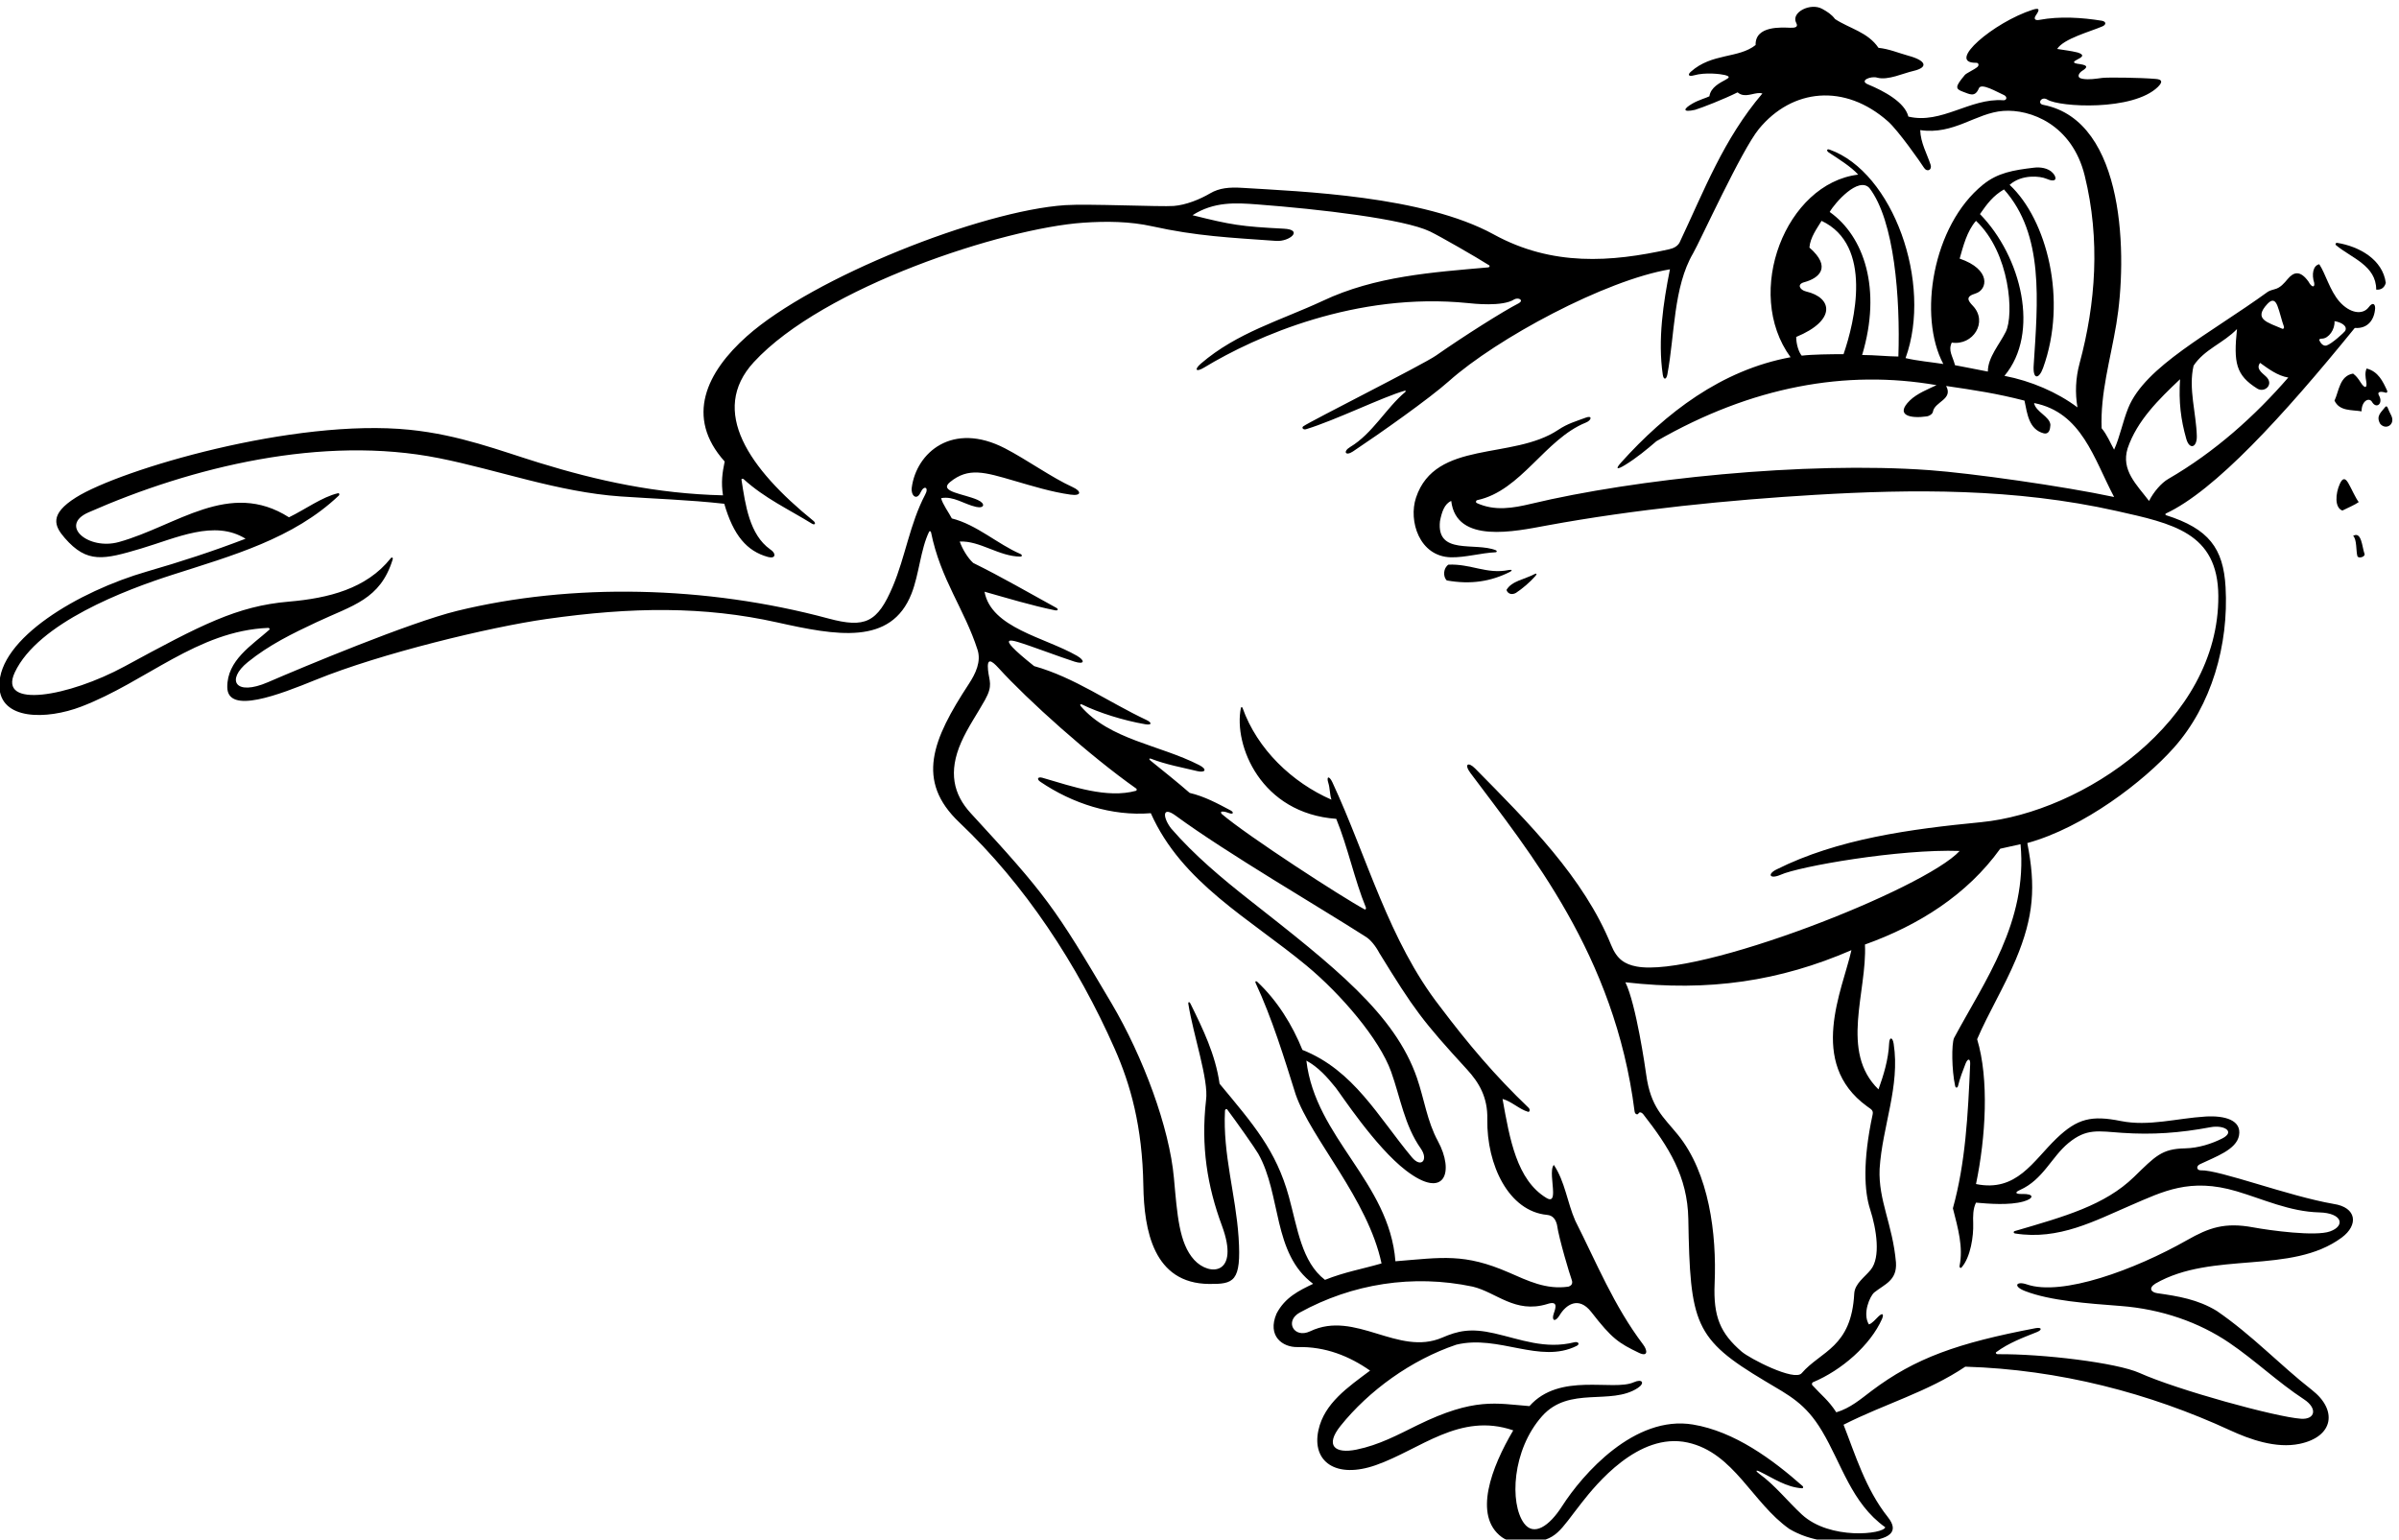 <?xml version="1.0" encoding="UTF-8" standalone="no"?>
<svg xmlns:inkscape="http://www.inkscape.org/namespaces/inkscape" xmlns:sodipodi="http://sodipodi.sourceforge.net/DTD/sodipodi-0.dtd" xmlns="http://www.w3.org/2000/svg" xmlns:svg="http://www.w3.org/2000/svg" version="1.1" id="svg1" width="662.289" height="425.072" viewBox="0 0 662.289 425.072">
  <defs id="defs1"></defs>
  <g id="g1" transform="translate(-71.651,-305.909)">
    <path id="path1" d="m 5382.06,3140.65 c -92.79,15.99 -237.23,71.1 -275.13,69.62 -8.46,-0.13 -10.39,8.56 -1.82,12.69 32.32,15.56 75.91,30.06 81.2,59.89 5.57,31.36 -29,41.58 -69.74,39.08 -59.43,-3.66 -117.8,-20.88 -175.5,-9.32 -60.62,12.13 -90.09,5.64 -133.61,-36.12 -48.73,-46.77 -82.59,-112.08 -167.12,-94.7 20.18,96.94 27.44,217.64 2.34,300.69 23.4,54.41 55.87,107.65 80,164.82 38.01,90.09 41.78,152.84 24.13,242.34 117.33,32.27 241.82,127.98 304.07,197.77 78.46,87.98 114.26,213.96 107.48,333.56 -4.59,80.79 -35.02,121.26 -123.54,149.3 -1.62,0.51 -1.91,2.8 -0.41,3.5 101.07,46.99 242.45,200.84 392.17,385.25 26.74,-2.06 40.82,16.68 42.25,41.11 -0.13,10.37 -6.13,11.6 -12.9,2.4 -13.05,-17.75 -39.95,-12.89 -61.09,11.09 -20.02,22.71 -29,58.15 -41.97,77.61 -13.16,-2.63 -16.09,-21.64 -10.53,-38.61 1.75,-10.82 -5.56,-9.36 -11.7,2.34 -17.77,24.99 -31.43,19.74 -43.32,5.62 -7.19,-8.54 -15.19,-18.35 -27.09,-21.2 -2.48,-0.59 -10.98,-3 -14.28,-5.41 -120.12,-87.04 -254.46,-154.6 -289.56,-241.04 -11.6,-28.59 -17.35,-60.27 -29.4,-86.63 -8.48,15.21 -14.33,30.57 -25.89,44.46 -2.86,72.83 17.97,141.42 30.53,216.46 22.83,136.38 20.28,421.34 -151.33,454.83 -13.89,2.19 -4.39,19.01 8.43,10.84 24.46,-15.41 177.31,-24.22 229.2,26.48 11,10.94 8.07,15.49 -4.32,16.54 -34.18,2.91 -100.01,3.48 -111.04,2.15 -13.31,-1.61 -27.06,-4.24 -41.1,-1.9 -13.9,2.2 -7.37,12.38 -0.7,16.58 11.12,7.01 12.4,11.21 -3.98,13.84 -20.84,2.31 -12.66,6.16 -3.33,11.2 8.74,4.45 11.52,8.69 -2.2,13.05 -14.16,3.57 -29.31,5.06 -42.44,7.34 13.36,21.38 68.78,35.98 93.95,46.89 7.88,3.42 8.36,9.68 -0.98,11.62 -41.64,6.76 -87.53,9.71 -129.58,1.9 -9.02,-1.91 -13.12,1.89 -7.23,9.91 8.44,12.15 6.75,15.55 -7.35,10.99 -80.37,-25.96 -179.77,-110.22 -117.74,-110.04 6.3,0.65 7.22,-5.48 3.22,-8.76 -7.63,-6.24 -22.67,-12.6 -26.02,-16.62 -20.12,-24.14 -20.59,-28.78 -3.05,-34.98 12.38,-4.37 24.14,-12.22 32.15,7.19 4.68,12.58 38.32,-7.9 52.65,-14.04 7.02,-3.51 5.41,-11.41 -2.34,-10.53 -69.03,4.68 -127.53,-50.31 -196.56,-33.93 -7.12,29.5 -49.73,52.71 -83.76,66.8 -19.41,8.03 6.71,18.16 19.41,13.93 22.23,-5.85 53.82,9.36 74.88,14.04 31.87,7.51 26.32,21.64 -10.53,31.59 -21.06,5.85 -39.78,14.04 -62.01,16.38 -22.23,32.76 -59.67,39.78 -90.09,59.67 -7.63,10.17 -16.49,15.43 -26.57,21.12 -24.42,13.76 -65.86,-7.35 -54.06,-29.14 4.72,-8.71 -2.37,-10.32 -12.53,-9.97 -16.9,0.58 -73.05,4.93 -71.81,-35.83 -35.52,-28.41 -90.75,-16.18 -134.57,-55.56 -7.17,-6.44 -4.39,-10.48 6.61,-7.37 24.14,6.83 56.06,2.61 63.6,0.73 12.68,-3.18 9.56,-5.74 1.48,-10.2 -10.8,-5.97 -30.44,-15.33 -33.06,-34.07 -6.08,-3.17 -22.19,-7.59 -34.95,-14.92 -19.96,-11.45 -21.21,-19.01 5.11,-13.16 14.63,4.39 60.26,22.23 88.34,36.27 2.26,-1.94 4.59,-3.29 6.96,-4.21 14.82,-5.71 31.41,5.9 44.52,1.87 -80.73,-94.77 -120.51,-200.8 -171.99,-309.61 -4.37,-7.8 -12.46,-11.79 -21.94,-13.9 -119.61,-26.57 -242.07,-35.84 -363.71,30.92 -146.41,80.36 -399.87,89.1 -522.63,96.73 -26.16,1.62 -47.02,-0.33 -65.68,-11.25 -21.87,-12.82 -50.55,-24.43 -76.07,-26.4 -26.5,-2.05 -178.23,4.87 -225.24,1.7 -174.88,-11.79 -523.17,-149.7 -660.66,-272.1 -83.47,-74.29 -129.11,-167.67 -46.05,-260.1 -4.82,-23.1 -7.75,-42.85 -3.51,-70.2 -137.8,3.26 -260.82,30.39 -381.35,67.52 -82.19,25.33 -165.45,58.06 -269.26,68.59 -239.57,24.32 -600.41,-82.66 -692.367,-140.49 -56.004,-35.21 -44.851,-59.46 -23.254,-84.26 46.406,-53.29 80.594,-44.97 158.446,-21.79 73.378,21.85 152.074,60.55 216.805,20.34 -67.012,-25.77 -134.927,-47.91 -204.548,-68.01 -142.39,-41.13 -308.156,-139.23 -306.507,-237.72 1.187,-71.25 97.691,-70.46 170.074,-42.74 135.129,51.73 240.519,157.26 388.021,163.4 2.25,0.09 3.79,-2.53 2.25,-3.89 -36.58,-32.52 -87.8,-63.36 -87.26,-119.19 0.55,-57.31 107.63,-15.66 184.43,15.57 133.6,54.32 360.3,109.2 478.15,125.94 177.74,25.24 326.94,26.78 479.1,-7.1 122.09,-27.19 236.12,-48.49 278.61,59.82 15.87,40.46 18.68,91.77 36.55,128.63 0.86,1.76 3.47,0.99 3.88,-1.07 19.85,-98.37 69.4,-159.47 96.6,-244.19 7.79,-24.28 -3.66,-48.91 -18.15,-71.02 -75.54,-115.27 -110.9,-200.92 -19.47,-287.5 135.41,-128.23 244.89,-294.31 322.5,-470.18 32.49,-73.64 57.27,-160.41 59.28,-283.6 1.52,-92.5 20.75,-203.35 136.75,-204.15 50.48,-0.35 67.09,3.87 60.93,96.7 -5.88,88.63 -32.96,172.3 -28.22,263.2 0.13,2.58 3.11,4.32 4.67,2.25 18.36,-24.42 57.78,-80.25 64.31,-91.75 48.48,-85.44 29.23,-207.08 114.02,-270.14 -29.25,-14.04 -58.5,-28.07 -76.05,-62 -19.74,-46.37 12.44,-70.05 43.84,-69.3 57.63,1.39 107.45,-18.82 150.38,-48.88 -45.69,-34.26 -95.06,-67.6 -107.23,-123.74 -14.14,-65.24 36.39,-101.57 119.34,-72.42 92.48,32.5 173.94,110.25 285.07,72.14 -45.25,-76.45 -83.74,-177.41 -23.81,-221.64 14.85,-10.97 36.13,-12.02 56.7,-10.83 57.44,3.32 62.83,23.36 109.47,82.6 28.55,36.25 117.35,147.05 219.71,124.58 96.28,-21.14 133.96,-125.26 211.23,-179.46 44.58,-26.55 99.15,-30.81 151.25,-26.48 56.91,4.72 77.98,19.79 52.84,51.4 -46.02,57.87 -67.89,130.74 -91.77,191.53 85.41,43.3 174.33,67.86 252.72,120.51 195.39,-5.85 382.59,-54.99 549.9,-132.21 40.07,-18.42 94.69,-38.3 144.06,-27.98 70.58,14.74 79.12,69.91 25.86,111.54 -67.54,52.79 -123.6,113.46 -198,164.49 -39.5,23.88 -79.71,30.45 -123.48,36.7 -11.99,1.71 -19.26,10.09 -3.67,19.96 118.54,68.25 281.52,17.76 386.65,95.46 35.14,25.97 31.65,62.87 -17.37,69.98 z m -23.34,1796.14 c 13.89,0.44 27.05,19.45 25.74,36.27 13.34,-1.9 28.24,-10.02 21.92,-20.56 -1.44,-2.39 -27.67,-26.9 -38.83,-30.11 -2.83,-0.81 -8.83,0.36 -12.84,7.78 -2.28,3.52 -3.4,6.62 4.01,6.62 z m -113.47,72.17 c 10.7,11.49 16.6,6.58 20.79,-4.1 5,-12.77 8.62,-30.14 13.42,-43.06 1.01,-2.71 -1.09,-5.47 -3.24,-4.53 -31.11,13.54 -60.86,19.58 -30.97,51.69 z m -290.18,-299.88 c 19.6,57.62 64.35,101.35 108.81,143.47 -2.97,-47.42 1.58,-84 12.93,-123.83 6.66,-23.37 22.44,-18.21 21.85,5.95 -1.14,47.03 -17.77,98.66 -6.7,145.96 22.23,33.93 62.01,46.8 90.09,76.05 -7.22,-69.79 -2.55,-95.68 42.11,-123.59 15.28,-9.55 35.93,8.97 17.7,25.46 -9.21,8.33 -20.62,16.23 -11.84,27.93 16.38,-11.7 36.27,-26.91 58.5,-30.42 -69.03,-79.56 -152.1,-154.44 -249.21,-210.6 -14.04,-8.04 -30.42,-26.91 -39.78,-45.63 -25.74,33.93 -58.5,63.77 -44.46,109.25 z M 3214.09,3155.41 c -26.52,96.58 -73.98,150.4 -143.89,234.64 -8.67,60.74 -34.44,113.42 -60.52,166.45 -2.05,4.19 -5.02,3.7 -4.32,-0.75 10.26,-64.74 42.61,-157.8 36.76,-199.62 -10.91,-96 2.59,-178.77 32.92,-260.65 37.94,-102.44 -25.75,-105.97 -57.6,-71.03 -31.45,34.48 -35.12,93.94 -42.03,170.26 -9.39,103.93 -63.34,250.27 -129.57,362.47 -118.59,200.91 -135.86,224.62 -292.12,394.45 -36.01,39.12 -46.91,85.75 -19.87,147.2 13.47,30.59 33.38,59.14 49.48,87.99 16.96,30.38 8.64,39.11 6.3,61.59 -2.77,26.59 7.13,20.73 21.87,4.52 60.19,-66.23 189.03,-182.12 285.84,-250.24 1.46,-1.03 1.01,-4.1 -0.69,-4.56 -60.13,-16.41 -130.93,8.68 -194.1,27.04 -9.5,2.76 -12.85,-2.57 -4.24,-8.4 66.44,-44.95 147.79,-71.63 229.15,-65.12 64.51,-144.94 205.82,-219.09 323.39,-316.53 71.16,-58.98 151.21,-152.32 175.49,-220.24 19.07,-53.34 27.75,-111.49 61.46,-159.28 16.41,-23.28 1.08,-41.62 -18.43,-18.24 -69.87,83.77 -120.62,180.71 -227.18,222.89 -20.9,51.71 -52.14,102.38 -93.73,141.31 -2.64,2.48 -5,0.92 -3.5,-2.29 33.99,-72.72 59.66,-156.38 83.19,-231.45 31.89,-91.99 150.14,-217.45 178.22,-350.83 -40.3,-11.72 -76.43,-17.72 -117.38,-34.1 -48.37,36.9 -57.1,107.69 -74.9,172.52 z m 309.25,115.67 c -22.31,40.94 -28.27,87.01 -43.41,130.95 -45.81,132.91 -172.45,231.67 -346.59,368.61 -58.61,46.09 -115.47,93.67 -163.76,149.42 -17.4,22.67 -19.6,48.26 10.53,25.74 105.3,-77.22 298.19,-189.56 393.12,-250.38 9.65,-5.7 20.62,-18.86 28.49,-33.82 72.51,-117.79 88.84,-140.21 182.12,-241.96 24.77,-27.01 43.18,-57.63 42.11,-103.3 -1.5,-95.1 44.56,-191.11 124.07,-198.54 12.01,-1.12 17.64,-9.16 20.48,-20.25 4.26,-30.08 27.3,-105.85 29.88,-112.17 2.81,-6.91 3.21,-13.47 -5.95,-16.52 -46.44,-6.84 -84.51,12.25 -123.75,29.32 -92.61,40.29 -137.89,31.22 -235.44,23.32 -12.87,164.97 -166.14,256.23 -184.86,416.52 24.37,-13.17 43.17,-34.13 60.59,-55.77 10.96,-13.62 82.1,-123.04 145.88,-172.09 82.15,-63.16 100.78,-1.97 66.49,60.92 z m 928.63,-801.81 c -3.82,-14.32 -114.88,-27.18 -173.09,26.49 -29.47,27.17 -55.68,60.9 -88.65,84.72 -7.87,5.69 -7.23,8.47 1.08,4.42 29.33,-14.29 55.19,-32.55 88.12,-34.7 2.1,-0.13 2.93,2.89 1.18,4.44 -62.39,55.2 -141.29,113.54 -227.82,127.92 -121.09,20.11 -228.8,-102.6 -271.86,-169.83 -26.23,-40.96 -58.56,-63.18 -79.01,-34.86 -29.78,41.23 -24.75,151.64 37.58,221.93 56.41,63.6 142.96,21.7 198.88,58.7 15.28,10.12 9.51,19.76 -8.42,11.8 -43.23,-19.2 -153.66,21.45 -216.55,-49.49 -68.83,5.27 -113.71,18.59 -232.18,-39.44 -40.59,-19.88 -79.44,-41.21 -126.94,-50.88 -44.88,-9.14 -65.92,8.26 -32.96,49.33 58.68,73.12 146.38,136.79 240.27,168.52 87.88,21.41 173.59,-40.72 249.81,-2.52 7.32,3.66 3.49,9.58 -4.98,7.46 -60.53,-15.12 -111.45,6.22 -166.05,18.63 -49.47,11.25 -75.44,5.13 -108.13,-8.94 -91.52,-39.38 -180.28,57.78 -273.86,13.24 -33.73,-16.05 -54.05,21.09 -21.7,38.86 108.86,59.79 234.67,79.96 358.84,53.79 49.14,-11.71 87.9,-56.46 154.44,-36.27 23.01,7.7 18.32,-6.85 13.94,-19.47 -5.24,-15.07 2.79,-19.25 12.41,-3.22 12.21,20.32 38.66,40.78 65.62,6.02 42.68,-55.04 56.42,-64.13 98.93,-84.59 18.18,-8.75 18.26,4.42 8.43,17.41 -60.87,80.55 -96.69,169.82 -140.83,257.01 -16.82,38.46 -21.06,80.72 -44.46,115.82 -7.98,-9.2 -1.79,-38.06 -1.54,-56.14 0.17,-12.16 -2.34,-19.45 -13.64,-12.63 -61.95,37.34 -76.37,122.42 -91.29,205.66 18.34,-4.82 35.07,-21.58 52.85,-26.66 3.78,-1.07 4.71,4.98 1.36,8.18 -70.08,66.92 -126.02,133.31 -184.08,210.36 -106.55,136.84 -150.74,309.15 -223.27,465.41 -6.56,14.14 -13.06,12.94 -8.38,-1.54 3.23,-9.98 2.77,-23.21 6.37,-34.48 -81.2,35.45 -153.96,104.44 -184.51,190.57 -0.7,1.99 -3.04,1.96 -3.46,-0.13 -15.53,-77.44 41.58,-219.04 197.97,-230.22 23.58,-57.26 38.54,-128.52 61.42,-183.81 0.96,-2.33 -0.36,-5.28 -2.55,-4.12 -45.6,24.43 -242.59,152.03 -296.73,198.18 -1.57,1.33 -1.59,4.55 -0.28,4.7 6.35,0.76 11.75,-1.74 16.86,-3.42 7.95,-2.6 8.89,2.32 1.94,6.01 -26.12,13.89 -54.15,29.12 -84.86,36.28 -24.88,21.78 -53.44,44.46 -81.6,67.26 -3.62,2.93 -2.55,5.18 1.64,3.56 31.01,-12.04 63.82,-17.86 95.56,-25.55 16.62,-4.02 21.71,3.5 4.32,12.42 -82.43,42.28 -185.87,52.31 -246.13,122.5 -2.27,2.64 -0.56,4.97 2.68,3.38 35.27,-17.35 86.36,-33.26 130.93,-40.96 14.44,-2.5 14.88,3.18 2.3,9.07 -77.31,36.24 -149.14,88.2 -232.62,111.57 -22.58,18.03 -36.83,30.56 -44.66,38.89 -14.54,15.47 -6.98,16.47 10.39,11.34 26,-7.67 88.89,-31.67 117.78,-40.86 21.76,-6.92 22.58,2.2 5.11,12.23 -66.56,38.23 -177.83,57.52 -191.58,132.84 47.59,-13.44 97.92,-28.73 146.14,-38.55 6.32,-1.29 8.07,2.26 2.66,5.22 -55.84,30.54 -113.53,64.2 -172.2,93 -11.7,10.53 -22.81,29.55 -28.08,44.46 41.84,2.15 81.71,-31.12 125.92,-31.25 4.01,-0.01 4.06,3.78 0.06,5.5 -46.83,20.05 -90.62,60.79 -142.36,73.72 -5.85,11.7 -19.15,29.32 -22.23,42.12 25.89,4.8 47.06,-12.41 72.53,-18.13 17.31,-3.89 20.47,6.84 3.03,14.58 -28.41,12.63 -81.55,16.8 -57.19,36.8 38.37,31.52 72.42,20.53 133.02,2.91 38.87,-11.3 78.06,-23.41 116.94,-28.81 23.44,-3.4 23.41,7.01 4.73,15.54 -44.3,20.25 -94.55,56.7 -140.38,80.45 -109.23,56.59 -184.24,-8.82 -193.68,-81.89 -2.04,-15.78 10.18,-27.66 18.47,-9.4 7.1,15.67 17.76,10.33 9.47,-4.71 -31.71,-60.12 -41.21,-128.97 -67.05,-190.19 -31.95,-75.67 -57.78,-87.45 -133.9,-66.98 -254.12,68.34 -533.01,74.08 -770.98,15.74 -99,-24.27 -321.59,-117.4 -392.15,-147.96 -68.53,-29.68 -87.35,4.92 -42,41.64 44.44,35.97 92.81,59.4 142.82,82.92 74.6,35.08 132.03,46.59 157.85,130.02 1.27,4.09 -1.54,5.73 -4.21,2.37 -50.31,-63.03 -129.01,-82.69 -211.64,-89.77 -107.34,-9.2 -181.97,-48.31 -340.337,-134.31 -116.051,-63.02 -263.903,-88.82 -228.184,-12.69 48.449,103.27 230.469,171.71 327.496,202.83 123.975,39.78 250.835,74.86 345.055,164.34 2.21,2.11 1.09,5.52 -1.69,4.88 -32.83,-7.65 -68.26,-33.78 -101.7,-49.96 -123.95,78.96 -233.36,-18.04 -353.052,-51.33 -63.207,-17.58 -124.894,34.31 -63.273,61.45 214.965,94.68 486.075,160.94 727.835,112.64 123.02,-24.58 246.75,-70.34 376.76,-79.45 69.61,-4.87 140.42,-6.85 215.28,-15.23 19.05,-65.62 46.82,-98.46 90.99,-110.49 15.73,-4.28 17.74,7.36 4.17,15.99 -42.65,30.38 -51.25,91.56 -59.41,144.44 -0.32,2.09 2.67,2.79 4.51,1.12 43.77,-39.78 93.32,-62.41 141.95,-92.47 5.87,-3.62 8.84,1.08 2.74,6.02 -133.19,107.89 -216.99,228.02 -123.66,329.38 144.17,156.59 518.18,277.94 683.56,289.46 48.06,3.35 97.01,2.83 143.35,-7.43 92.14,-20.41 161.6,-23.52 257.29,-30.31 27.87,-1.98 57.45,23.2 16.21,25.33 -89.31,4.58 -108.88,7.78 -189.75,28 44.84,28.51 89.12,25.86 134.87,22.38 127.98,-9.72 303.97,-30.05 358.14,-56.17 21.27,-10.26 96.22,-53.31 122.59,-70.12 2.27,-1.45 0.72,-4.17 -1.76,-4.4 -114.77,-10.17 -234.77,-17.99 -343.57,-69.53 -88.01,-40.86 -177.91,-65.78 -252.87,-130.2 -14.38,-12.36 -10.49,-18.62 6.62,-8.26 107.67,65.16 316.15,157.26 547.99,133.85 9.75,-0.99 71.83,-8.17 96.11,7.9 8.58,4.32 19.55,-1.53 9.75,-7.83 -33.93,-17.34 -115.82,-69.35 -172.63,-109.06 -26.42,-18.48 -258.18,-134.95 -275.16,-146.68 -4.45,-3.07 -0.08,-7.86 5.43,-6.18 62.21,18.98 160.03,67.33 205.08,79.98 2.25,0.63 2.64,-1.3 0.82,-2.82 -39.72,-33.32 -67.69,-86.17 -114.15,-114.04 -15.67,-9.39 -9.67,-19.54 5.71,-9.28 57.26,38.15 158.93,110.01 199.18,145.92 99.51,88.77 324.49,209.75 458.84,232.22 -13.71,-68.55 -25.52,-146.6 -14.86,-218.74 1.69,-11.47 7.45,-10.55 9.53,0.62 15.44,82.58 12.35,181.34 53.45,251.48 13.88,23.67 100.58,214.3 136.56,258.05 68.73,83.57 177.91,95.48 268.12,15.49 20.93,-18.56 67.57,-84.91 74.52,-96.03 6.19,-9.89 17.33,-4.8 13.67,6.31 -7.79,23.59 -20.55,44.95 -21.51,71.81 70.14,-10.39 115.29,35.62 172.44,39.84 55.8,4.11 142.76,-27.81 169.02,-134.43 32.64,-132.54 22.85,-265.51 -10.64,-389.51 -8.34,-30.89 -9.54,-61.67 -4.39,-91.54 -42.12,31.59 -96.6,54.96 -151.59,65.49 74.38,88.68 35.4,247.6 -50.82,335.82 14.77,21.21 27.2,38.03 49.87,51.19 83.69,-93.6 70.14,-232.59 61.62,-365.64 -1.89,-29.48 10.87,-28.82 19.49,-5.08 51.24,141.23 7.82,308.15 -69.41,380.22 25.6,22.67 63.88,18.01 75.89,12.8 22.21,-9.63 22.98,1.8 13.82,11.79 -10.05,10.97 -27.19,12.44 -38.51,11.11 -44.09,-5.18 -76.05,-10.7 -106.51,-35.35 -105.28,-85.2 -134.9,-273.57 -82.31,-372.26 -26.18,4.1 -53.44,6.34 -78.39,12.23 56.7,155.88 -26.19,385.99 -157.64,432.82 -5.99,2.13 -7.16,-2.37 -1.58,-6.06 18.97,-12.52 46.48,-29.6 60.94,-45.87 -149.68,-17.96 -238.97,-244.23 -140.4,-379.08 -143.87,-26.56 -259.47,-115.92 -351.76,-218.59 -12.44,-13.84 -8.85,-15.47 7.98,-5.26 23.42,14.2 46.01,32.85 65.32,49.52 197.88,113.93 393.85,149.03 581.49,116.36 -16.43,-7.78 -40.53,-17.26 -55.3,-31.66 -31.89,-31.11 1.17,-38.2 35.47,-33.11 4.18,0.62 11.28,4.35 12.3,9.61 3.52,21.06 42.63,25.38 27.42,53.46 60.8,-8.99 103.98,-15.35 162.63,-30.42 5.85,-28.08 9.36,-59.67 39.78,-67.86 11.99,-2.63 13.46,9.07 14.04,17.55 -1.17,17.55 -30.57,26.74 -33.93,45.31 99.16,-19.42 124.02,-115.51 166.14,-195.07 -107.2,22.82 -296.38,49.39 -382.83,55.7 -259.76,18.95 -612.97,-18.55 -827.03,-69.74 -37.96,-9.08 -75.66,-15.58 -112.84,1.4 -2.92,1.34 -2.27,5.48 0.9,6.16 90.88,19.42 140.65,126.84 225.22,160.92 12.47,5.02 13.61,15.41 0.45,10.49 -21.67,-8.11 -37.59,-12.11 -57.87,-25.63 -94.62,-63.06 -254.83,-20 -295.03,-140.62 -16.1,-48.29 6.93,-122.26 72.39,-123.86 29.31,-0.71 63.36,9.22 92.83,10.43 2.89,0.12 3.33,3.06 0.47,4.22 -42.9,17.37 -123.66,-11.08 -115.98,60.22 3.66,19.02 9.36,36.27 23.4,42.12 10.4,-90.15 133.35,-62.91 198.19,-50.99 183.61,33.77 380.02,53.1 556.51,63.61 202.01,12.03 415.25,14 626.1,-33.36 116.32,-26.14 210.58,-44.82 211.45,-176.4 1.7,-260.86 -282.53,-449.28 -492.43,-469.71 -146.14,-14.23 -297.4,-34.39 -424.96,-98.3 -19.36,-9.7 -13.81,-20.65 8.8,-10.91 38.08,17.32 246.49,53.88 371.68,49.49 -72.41,-78.99 -543.5,-263.96 -670.71,-239.87 -24.43,4.63 -40.77,15.06 -52.64,44.34 -56.95,140.43 -172.39,255.23 -282.29,366.62 -14.52,14.72 -23.54,9.08 -9.87,-9.22 122.68,-164.25 299.6,-377.59 340.7,-702.22 0.89,-7.21 6.74,-7.5 7.91,-4.87 1.17,2.64 4.88,4.39 9.86,-1.02 53.09,-67.96 92.28,-129.3 93.83,-217.9 3.78,-217.6 12.35,-248.7 159.39,-336.42 50.32,-30.02 83.66,-46.18 117.75,-103.04 41.25,-68.77 61.43,-150.38 131.63,-200.39 z M 4633.78,5005 c -9.85,10.35 -16.19,18.96 5.3,25.41 25.73,7.72 32.99,50.14 -32.67,72.52 7.16,25.16 15.21,57.33 33.93,78.39 70.91,-66.82 79,-195.44 61.86,-230.18 -13.11,-26.54 -37.29,-53.05 -37.29,-82.74 -23.55,4.98 -43.29,8.14 -68.15,13.26 -5.12,19.74 -14.63,29.98 -6.73,46.94 44.02,-6.72 75.83,42.72 43.75,76.4 z m -297.14,194.76 c 10.76,19 59.61,74.41 82.42,49.71 52.14,-67.93 64.24,-228.99 60.14,-349.8 -22.23,0.15 -49.46,3.19 -75.2,3.19 41.03,136.77 4.21,246.17 -67.36,296.9 z m -48.76,-165.11 c -13.25,3.1 -20.18,15.19 -3.78,19.38 30.4,8.24 57.45,30.91 10.45,71.84 1.66,21.23 15.96,40.04 25.21,55.45 107.49,-50.49 68.59,-210.22 45.63,-276.76 -26.76,0 -65.29,-0.47 -86.8,-3.09 -5.57,6.26 -11.46,22.62 -11.48,38.83 83.64,34.53 75.3,81.58 20.77,94.35 z m 132.6,-1905.08 c 13.63,-42.25 22.24,-99.83 1.38,-125.65 -12.29,-15.2 -32.84,-28.58 -34.24,-49.11 -5.73,-112.55 -69.08,-119.26 -109.17,-165.71 -15.16,-17.58 -108.14,30.67 -124.41,44.7 -44.18,38.08 -59.24,72.34 -56.24,141.5 4.49,103.34 -11.51,229.12 -76.25,308.81 -30.09,37.05 -56.49,56.74 -65.76,124.76 -1.89,13.79 -20.96,146.15 -43.19,191.78 173.16,-19.89 320.58,2.34 469.17,66.69 -18.25,-82.13 -92.14,-233.56 32.22,-324.05 6.54,-5.3 14.11,-7.31 11.77,-17.1 -21.01,-97.9 -17.07,-160.1 -5.28,-196.62 z m 954.77,-46.09 c -30.29,-10.84 -124.06,1.86 -159.79,8.45 -59.19,10.92 -91.93,-0.97 -136.37,-26.19 -109.69,-62.25 -260.33,-117.34 -333.27,-92.26 -21.63,7.44 -29.69,-3.71 -3.65,-13.81 52.22,-20.26 129.83,-25.72 198.35,-30.97 85.05,-6.53 162.76,-33.87 225.19,-76.2 53.73,-36.43 101.02,-81.93 155.21,-117.46 29.12,-19.09 23.42,-42.47 -6.02,-40.45 -52.12,3.57 -256.42,59.74 -335.15,95.07 -47.27,21.22 -200.48,39.78 -294.51,38.93 -2.94,-0.03 -4.9,2.81 -3.01,4.21 25.96,19.25 55.65,30.18 84.29,41.62 12.05,4.81 10.23,10.6 -2.48,8.19 -161.34,-30.73 -249.72,-61.79 -340.53,-130.19 -21.92,-16.52 -43.76,-35.73 -73.13,-44.47 -16.61,25.47 -30,34.56 -49.99,56.55 -1.13,1.24 -0.36,5.07 1.18,5.72 60.01,24.99 119.62,77.19 143.75,131.65 4.31,10.83 0.76,12.9 -7.53,4.98 -6.16,-5.9 -12.75,-14.28 -19.75,-16.39 -13.91,22.27 2.14,59.11 11.32,66.47 21.15,16.96 47.41,24.55 44.84,62.23 -6.87,78.98 -36.86,128.7 -33.93,194.22 5.48,87.75 42.84,171.39 29.18,259.59 -2.25,14.51 -8.8,14.53 -9.41,1.03 -1.54,-34.44 -11.83,-66.85 -22.11,-95.64 -80.73,78.38 -23.4,202.4 -28.08,300.68 111.15,39.78 211.77,102.96 280.8,198.9 14.04,3.51 28.08,5.85 42.12,9.36 15.21,-161.46 -74.88,-284.31 -138.06,-402.48 -5.25,-12.67 -4.9,-65.87 2.33,-99.35 1.03,-4.78 4.98,-4.32 5.98,-0.05 3.74,15.82 9.77,31.15 15.48,45.96 4.58,11.89 10.25,11.6 9.73,-0.49 -4.56,-106.36 -9.73,-205.09 -35.86,-299.41 10.87,-42.39 21.74,-80.76 13.84,-119.77 -0.6,-2.97 2.13,-5.34 4.06,-3.17 19.08,21.43 25.11,65.87 24.27,91.08 -0.52,15.54 -0.57,30.83 5.8,43.56 27.13,-2.41 69.26,-5.78 98.28,2.34 22.91,6.42 22.95,16.44 -3.07,15.65 -11.05,-0.33 -17.05,2.52 -4.08,8.27 48.12,21.33 65.66,68.74 100.99,97.69 37.52,30.74 61.25,24.41 111.68,20.94 61.95,-4.25 119.04,-0.32 182.68,11.67 28.61,5.39 52.63,-9.2 24.36,-23.45 -21.3,-10.73 -49.09,-19.88 -76.92,-20.4 -48.49,-0.92 -61.54,-16.21 -105.84,-59.23 -60.89,-59.14 -144.13,-82.18 -247.55,-112.46 -3.42,-1 -2.87,-4.47 0.81,-5.06 90.91,-14.38 165.7,26.63 240.58,58.77 65.93,28.29 122.04,57.63 218.95,28.91 55.24,-16.36 110.17,-42.32 171.65,-43.89 48.09,-1.24 54.62,-27.92 22.39,-39.45" style="fill:#000000;fill-opacity:1;fill-rule:nonzero;stroke:none" transform="matrix(0.133,0,0,-0.133,0,1056)"></path>
    <path id="path2" d="m 5471.04,5038.58 c 10.53,-1.17 17.55,4.68 19.89,14.04 -6.52,48.36 -54.76,75.52 -100.85,83.01 -3.06,0.5 -4.7,-2.97 -2.29,-4.97 31.69,-26.39 83.25,-42.05 83.25,-92.08" style="fill:#000000;fill-opacity:1;fill-rule:nonzero;stroke:none" transform="matrix(0.133,0,0,-0.133,0,1056)"></path>
    <path id="path3" d="m 5476.89,4818.62 c -5.23,8.63 4.5,9.08 14.15,5.88 1.96,-0.66 3.77,1.88 2.79,4.03 -9.02,19.68 -18.42,39.92 -42.68,46.25 -3.95,-8.56 -2.35,-17.86 -0.81,-26.86 2.47,-14.49 -3.16,-15.27 -11.67,-1.94 -4.04,6.48 -8.69,13.09 -15.6,18.27 -28.08,-4.68 -29.25,-36.27 -38.61,-56.16 10.53,-22.23 35.1,-18.72 56.16,-22.23 0,22.54 16.53,30.12 22.23,18.72 9.21,-14.33 23.11,-1.9 14.04,14.04" style="fill:#000000;fill-opacity:1;fill-rule:nonzero;stroke:none" transform="matrix(0.133,0,0,-0.133,0,1056)"></path>
    <path id="path4" d="m 5502.29,4777.21 c -2.63,5.41 -5.88,11.63 -7.67,16.66 -0.83,2.33 -3.28,2.98 -4.36,1.56 -8.51,-11.29 -20.38,-18.68 -11.03,-35.31 11.8,-14.16 32.11,-1.58 23.06,17.09" style="fill:#000000;fill-opacity:1;fill-rule:nonzero;stroke:none" transform="matrix(0.133,0,0,-0.133,0,1056)"></path>
    <path id="path5" d="m 5434.77,4597.49 c -7.09,9.34 -14.58,27.11 -21.45,39.06 -5.48,9.55 -11.11,13.33 -17.62,-0.84 -9.47,-20.58 -11.25,-49.99 5.14,-55.77 11.7,5.85 25.74,11.7 33.93,17.55" style="fill:#000000;fill-opacity:1;fill-rule:nonzero;stroke:none" transform="matrix(0.133,0,0,-0.133,0,1056)"></path>
    <path id="path6" d="m 5423.07,4527.29 c 8.04,-6.58 5.91,-31.96 8.92,-41.91 1.81,-5.97 18.14,-1.52 14.48,5.64 -4.68,12.87 -5.85,46.8 -23.4,36.27" style="fill:#000000;fill-opacity:1;fill-rule:nonzero;stroke:none" transform="matrix(0.133,0,0,-0.133,0,1056)"></path>
    <path id="path7" d="m 3670.34,4456.45 c -45.21,-9.32 -78.29,13.21 -125.12,11.17 -10.53,-7.02 -11.7,-24.57 -3.51,-32.76 50.27,-9.05 91.78,-2 130.77,17.5 6.39,3.2 4.6,5.48 -2.14,4.09" style="fill:#000000;fill-opacity:1;fill-rule:nonzero;stroke:none" transform="matrix(0.133,0,0,-0.133,0,1056)"></path>
    <path id="path8" d="m 3665.73,4414.97 c 3.51,-9.36 12.58,-10.09 19.89,-5.84 13.17,8.77 28.31,21.5 39.99,34.71 3.89,4.41 2.88,6.58 -1.88,4.02 -19.28,-10.4 -47.68,-14.11 -58,-32.89" style="fill:#000000;fill-opacity:1;fill-rule:nonzero;stroke:none" transform="matrix(0.133,0,0,-0.133,0,1056)"></path>
  </g>
</svg>
